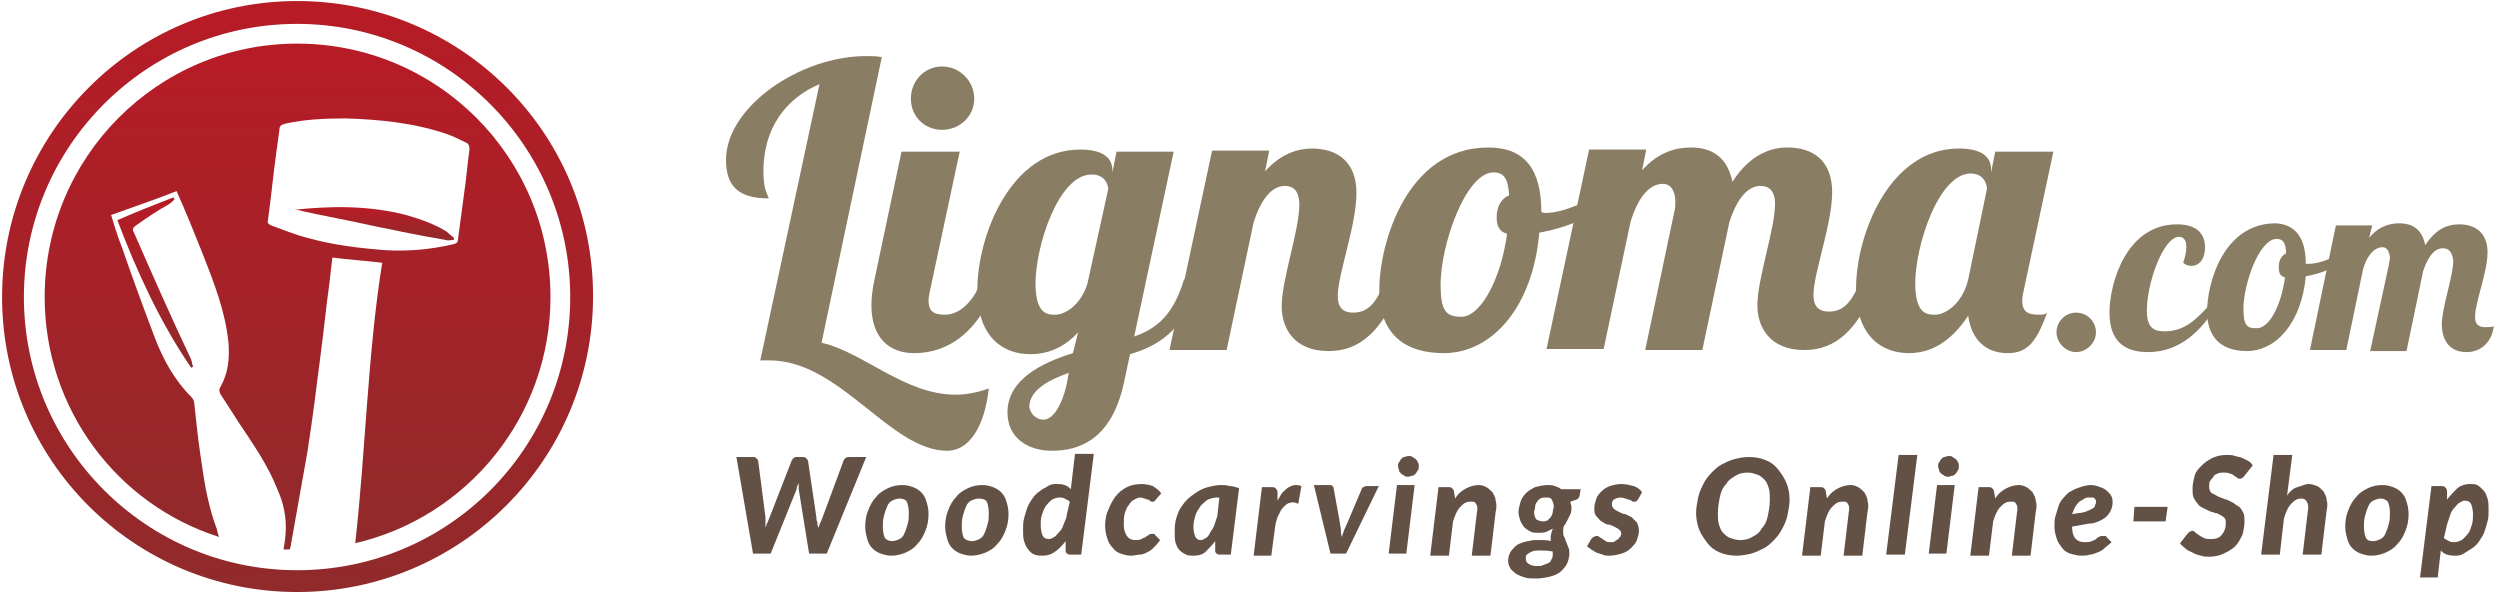 <?xml version="1.0" encoding="UTF-8"?>
<svg enable-background="new 0 0 240.7 57.1" version="1.1" viewBox="0 0 240.7 57.1" xml:space="preserve" xmlns="http://www.w3.org/2000/svg">
<style type="text/css">
	.st0{fill:url(#d);}
	.st1{fill:url(#c);}
	.st2{fill:url(#b);}
	.st3{fill:url(#a);}
	.st4{fill:url(#i);}
	.st5{fill:url(#h);}
	.st6{fill:url(#g);}
	.st7{fill:url(#f);}
	.st8{fill:url(#e);}
	.st9{fill:#635146;}
	.st10{fill:#897D63;}
</style>

	<linearGradient id="d" x1="27.709" x2="27.709" y1="52.938" y2="52.916" gradientUnits="userSpaceOnUse">
		<stop stop-color="#902A2B" offset="0"/>
		<stop stop-color="#B71B26" offset="1"/>
	</linearGradient>
	<path class="st0" d="m28 52.9h-0.6 0.6z"/>
	<linearGradient id="c" x1="34.229" x2="34.229" y1="52.299" y2="52.293" gradientUnits="userSpaceOnUse">
		<stop stop-color="#902A2B" offset="0"/>
		<stop stop-color="#B71B26" offset="1"/>
	</linearGradient>
	<path class="st1" d="m34.2 52.3z"/>
	<linearGradient id="b" x1="27.392" x2="27.392" y1="52.916" y2="52.914" gradientUnits="userSpaceOnUse">
		<stop stop-color="#902A2B" offset="0"/>
		<stop stop-color="#B71B26" offset="1"/>
	</linearGradient>
	<path class="st2" d="m27.4 52.9z"/>
	<linearGradient id="a" x1="28.007" x2="28.007" y1="52.939" y2="52.938" gradientUnits="userSpaceOnUse">
		<stop stop-color="#902A2B" offset="0"/>
		<stop stop-color="#B71B26" offset="1"/>
	</linearGradient>
	<polygon class="st3" points="28 52.9 28 52.9"/>
	<linearGradient id="i" x1="21.066" x2="21.066" y1="51.756" y2="51.746" gradientUnits="userSpaceOnUse">
		<stop stop-color="#902A2B" offset="0"/>
		<stop stop-color="#B71B26" offset="1"/>
	</linearGradient>
	<path class="st4" d="m21.1 51.8v0 0z"/>
	<linearGradient id="h" x1="28.619" x2="28.619" y1="52.938" y2="4.247" gradientUnits="userSpaceOnUse">
		<stop stop-color="#902A2B" offset="0"/>
		<stop stop-color="#B71B26" offset="1"/>
	</linearGradient>
	<path class="st5" d="m28.6 4.2c-13.4 0-24.3 10.9-24.3 24.4 0 10.8 7 20 16.8 23.1-0.1-0.2-0.2-0.6-0.2-0.7-0.8-2.1-1.2-4.3-1.5-6.5-0.3-1.9-0.5-3.8-0.7-5.7 0-0.2-0.1-0.4-0.3-0.6-1.6-1.6-2.7-3.6-3.5-5.7-1.1-2.9-2.2-5.9-3.2-8.8-0.4-1-0.7-2-1-3 2.2-0.8 4.3-1.5 6.3-2.3 0.9 2 1.7 4 2.5 6 1.1 2.8 2.2 5.6 2.5 8.6 0.1 1.5 0 2.9-0.8 4.3-0.1 0.1-0.1 0.4 0 0.6 0.6 0.9 1.2 1.9 1.8 2.8 1.4 2.1 2.8 4.1 3.7 6.4 0.6 1.3 0.9 2.7 0.8 4.2 0 0.4-0.2 1.6-0.2 1.6h0.6s0.1-0.3 0.1-0.4c0.5-2.9 1.1-6.1 1.6-9 0.5-3.2 0.9-6.4 1.3-9.6 0.3-2.2 0.5-4.4 0.8-6.5 0.1-0.9 0.2-1.7 0.3-2.6 1.6 0.2 3.1 0.3 4.8 0.5-1.4 8.7-1.6 18.2-2.6 27 10.8-2.5 18.8-12.2 18.8-23.7 0-13.5-10.9-24.4-24.4-24.4zm1 18.7c-1.2-0.3-2.4-0.8-3.5-1.2-0.2-0.1-0.4-0.2-0.3-0.5 0.3-2.2 0.5-4.3 0.8-6.5 0.1-0.7 0.2-1.4 0.3-2.2 0-0.4 0.2-0.5 0.6-0.6 1.8-0.4 3.7-0.5 5.8-0.5 3.1 0.1 6.5 0.4 9.7 1.5 0.6 0.2 1.2 0.5 1.8 0.8 0.3 0.1 0.4 0.3 0.4 0.7-0.2 1.4-0.3 2.8-0.5 4.1l-0.6 4.5c0 0.3-0.1 0.4-0.4 0.5-2.1 0.5-4.2 0.7-6.4 0.6-2.7-0.2-5.2-0.5-7.7-1.2z"/>
	<linearGradient id="g" x1="14.853" x2="14.853" y1="35.379" y2="19.045" gradientUnits="userSpaceOnUse">
		<stop stop-color="#902A2B" offset="0"/>
		<stop stop-color="#B71B26" offset="1"/>
	</linearGradient>
	<path class="st6" d="m12.9 22.4c-0.2-0.3-0.1-0.5 0.2-0.7 1-0.7 2-1.4 3.1-2 0.2-0.1 0.4-0.3 0.6-0.5 0-0.1-0.1-0.1-0.1-0.2-1.8 0.7-3.6 1.4-5.4 2.2 1.9 5 4.1 9.8 7.1 14.2 0.1 0 0.1-0.1 0.2-0.1-0.1-0.2-0.1-0.4-0.2-0.7-1.9-4-3.7-8.1-5.5-12.2z"/>
	<linearGradient id="f" x1="36.103" x2="36.103" y1="23.127" y2="19.986" gradientUnits="userSpaceOnUse">
		<stop stop-color="#902A2B" offset="0"/>
		<stop stop-color="#B71B26" offset="1"/>
	</linearGradient>
	<path class="st7" d="m39.1 20.7c-3.5-0.9-7.1-0.9-10.8-0.5 0.2 0 0.5 0 0.7 0.1 2.2 0.5 4.5 0.9 6.7 1.4 2.4 0.5 4.8 1 7.2 1.4 0.3 0.1 0.5 0 0.8 0v-0.2c-0.2-0.2-0.5-0.4-0.7-0.6-1.1-0.7-2.5-1.2-3.9-1.6z"/>
	<linearGradient id="e" x1="28.619" x2="28.619" y1="57.049" y2=".144" gradientUnits="userSpaceOnUse">
		<stop stop-color="#902A2B" offset="0"/>
		<stop stop-color="#B71B26" offset="1"/>
	</linearGradient>
	<path class="st8" d="M28.6,0.1C12.9,0.1,0.2,12.9,0.2,28.6S12.9,57,28.6,57s28.5-12.7,28.5-28.5S44.3,0.1,28.6,0.1z    M28.6,54.9c-14.5,0-26.3-11.8-26.3-26.3S14.1,2.3,28.6,2.3s26.3,11.8,26.3,26.3S43.2,54.9,28.6,54.9z"/>


	
		<path class="st9" d="m83.4 44-3.8 9.3h-1.7l-1-6.2v-0.3-0.3c-0.1 0.2-0.2 0.4-0.2 0.6l-2.5 6.2h-1.7l-1.6-9.3h1.5c0.2 0 0.3 0 0.4 0.1s0.2 0.2 0.2 0.3l0.7 5.4v0.5 0.5c0.1-0.2 0.1-0.4 0.2-0.5 0.1-0.2 0.1-0.3 0.2-0.5l2.1-5.4c0-0.1 0.1-0.1 0.1-0.2l0.1-0.1c0.1 0 0.1-0.1 0.2-0.1h0.2 0.4c0.2 0 0.3 0 0.4 0.1s0.2 0.2 0.2 0.3l0.8 5.4c0 0.1 0 0.3 0.1 0.5 0 0.2 0 0.3 0.1 0.5 0.1-0.2 0.1-0.4 0.2-0.5 0.1-0.2 0.1-0.3 0.2-0.5l2-5.4c0-0.1 0.1-0.2 0.2-0.3s0.3-0.1 0.4-0.1h1.6z"/>
		<path class="st9" d="m85.8 53.5c-0.4 0-0.7-0.1-1-0.2s-0.6-0.3-0.8-0.5-0.4-0.5-0.5-0.9-0.2-0.7-0.2-1.2c0-0.6 0.1-1.1 0.3-1.6s0.4-0.9 0.8-1.3c0.3-0.4 0.7-0.6 1.1-0.8s0.9-0.3 1.4-0.3c0.4 0 0.7 0.1 1 0.2s0.6 0.3 0.8 0.5 0.4 0.5 0.5 0.9c0.1 0.3 0.2 0.7 0.2 1.2 0 0.6-0.1 1.1-0.3 1.6s-0.4 0.9-0.8 1.3c-0.3 0.4-0.7 0.6-1.1 0.8-0.5 0.2-0.9 0.3-1.4 0.3zm0.1-1.4c0.2 0 0.5-0.1 0.7-0.2s0.4-0.3 0.5-0.6c0.1-0.2 0.2-0.5 0.3-0.9 0.1-0.3 0.1-0.7 0.1-1 0-0.5-0.1-0.9-0.2-1.1s-0.4-0.3-0.7-0.3c-0.2 0-0.5 0.1-0.7 0.2s-0.4 0.3-0.5 0.6c-0.1 0.2-0.2 0.5-0.3 0.9s-0.1 0.7-0.1 1c0 0.5 0.1 0.9 0.2 1.1 0.2 0.2 0.4 0.3 0.7 0.3z"/>
		<path class="st9" d="m93.5 53.5c-0.4 0-0.7-0.1-1-0.2s-0.6-0.3-0.8-0.5-0.4-0.5-0.5-0.9-0.2-0.7-0.2-1.2c0-0.6 0.1-1.1 0.3-1.6s0.4-0.9 0.8-1.3c0.3-0.4 0.7-0.6 1.1-0.8s0.9-0.3 1.4-0.3c0.4 0 0.7 0.1 1 0.2s0.6 0.3 0.8 0.5 0.4 0.5 0.5 0.9c0.1 0.3 0.2 0.7 0.2 1.2 0 0.6-0.1 1.1-0.3 1.6s-0.4 0.9-0.8 1.3c-0.3 0.4-0.7 0.6-1.1 0.8-0.5 0.2-1 0.3-1.4 0.3zm0.1-1.4c0.2 0 0.5-0.1 0.7-0.2s0.4-0.3 0.5-0.6c0.1-0.2 0.2-0.5 0.3-0.9 0.1-0.3 0.1-0.7 0.1-1 0-0.5-0.1-0.9-0.2-1.1s-0.4-0.3-0.8-0.3c-0.2 0-0.5 0.1-0.7 0.2s-0.4 0.3-0.5 0.6c-0.1 0.2-0.2 0.5-0.3 0.9s-0.1 0.7-0.1 1c0 0.5 0.1 0.9 0.2 1.1 0.2 0.2 0.5 0.3 0.8 0.3z"/>
		<path class="st9" d="m105.3 43.8-1.2 9.6h-0.9-0.3s-0.1-0.1-0.2-0.1c0-0.1-0.1-0.1-0.1-0.2v-0.2-0.8c-0.3 0.4-0.7 0.8-1 1-0.4 0.3-0.8 0.4-1.2 0.4-0.3 0-0.5 0-0.8-0.1-0.2-0.1-0.4-0.2-0.6-0.5-0.2-0.2-0.3-0.5-0.4-0.8s-0.1-0.7-0.1-1.1 0-0.7 0.1-1.1 0.2-0.7 0.3-1 0.3-0.6 0.5-0.9 0.4-0.5 0.7-0.7c0.2-0.2 0.5-0.3 0.8-0.5s0.6-0.2 0.8-0.2c0.3 0 0.5 0 0.8 0.1s0.4 0.2 0.6 0.4l0.4-3.4h1.8zm-2.3 4.5c-0.1-0.1-0.3-0.2-0.5-0.3s-0.3-0.1-0.5-0.1c-0.3 0-0.5 0.1-0.7 0.2s-0.4 0.4-0.6 0.6c-0.2 0.3-0.3 0.6-0.4 0.9s-0.1 0.7-0.1 1c0 0.4 0.1 0.8 0.2 1s0.3 0.3 0.6 0.3c0.2 0 0.3-0.1 0.5-0.2s0.3-0.3 0.5-0.5 0.3-0.4 0.4-0.7 0.3-0.6 0.3-0.9l0.3-1.3z"/>
		<path class="st9" d="m111 52.8c-0.2 0.2-0.4 0.3-0.6 0.4s-0.4 0.2-0.7 0.2c-0.2 0-0.5 0.1-0.8 0.1-0.4 0-0.7-0.1-1-0.2s-0.6-0.3-0.8-0.6c-0.2-0.2-0.4-0.5-0.5-0.9-0.1-0.3-0.2-0.7-0.2-1.2s0.1-1.1 0.3-1.5c0.2-0.5 0.4-0.9 0.7-1.3s0.7-0.7 1.1-0.9 0.9-0.3 1.4-0.3c0.4 0 0.8 0.1 1.1 0.2 0.3 0.2 0.6 0.4 0.8 0.7l-0.6 0.7-0.1 0.1s-0.1 0-0.2 0-0.1 0-0.2-0.1-0.1-0.1-0.2-0.1-0.2-0.1-0.3-0.1-0.2-0.1-0.4-0.1-0.4 0.1-0.6 0.2-0.4 0.3-0.5 0.5c-0.2 0.2-0.3 0.5-0.4 0.8s-0.1 0.7-0.1 1.1c0 0.5 0.1 0.8 0.3 1.1s0.5 0.4 0.8 0.4c0.2 0 0.4 0 0.6-0.1 0.1-0.1 0.3-0.1 0.4-0.2s0.2-0.1 0.3-0.2 0.2-0.1 0.3-0.1h0.2c0.1 0 0.1 0.1 0.1 0.1l0.5 0.5c-0.3 0.4-0.5 0.6-0.7 0.8z"/>
		<path class="st9" d="m117 52.1c-0.3 0.4-0.6 0.7-0.9 1s-0.7 0.4-1.2 0.4c-0.2 0-0.5 0-0.7-0.1s-0.4-0.2-0.6-0.4-0.3-0.4-0.4-0.7-0.1-0.6-0.1-1 0-0.8 0.1-1.2 0.2-0.7 0.4-1.1c0.2-0.3 0.4-0.6 0.7-0.9s0.6-0.5 0.9-0.7 0.7-0.4 1.1-0.5 0.8-0.2 1.2-0.2c0.3 0 0.6 0 0.9 0.1 0.3 0 0.6 0.1 0.9 0.2l-0.8 6.4h-0.9-0.3s-0.1-0.1-0.2-0.1c0-0.1-0.1-0.1-0.1-0.2v-0.2-0.8zm0.4-4.2h-0.1s-0.1 0-0.1 0c-0.3 0-0.7 0.1-0.9 0.2s-0.5 0.4-0.7 0.6c-0.2 0.3-0.4 0.6-0.5 0.9-0.1 0.4-0.2 0.7-0.2 1.1s0.1 0.8 0.2 1 0.3 0.3 0.5 0.3 0.3-0.1 0.5-0.2 0.3-0.3 0.4-0.5 0.3-0.4 0.4-0.7 0.2-0.6 0.3-0.9l0.2-1.8z"/>
		<path class="st9" d="m123 48.2c0.2-0.3 0.3-0.6 0.5-0.8s0.4-0.4 0.6-0.5 0.4-0.2 0.6-0.2 0.4 0 0.6 0.1l-0.3 1.7c-0.3-0.1-0.5-0.2-0.7-0.1-0.2 0-0.4 0.1-0.6 0.3s-0.4 0.4-0.5 0.7c-0.2 0.3-0.3 0.7-0.4 1.1l-0.4 3h-1.7l0.8-6.6h0.9c0.2 0 0.3 0 0.4 0.1s0.2 0.2 0.2 0.4v0.8z"/>
		<path class="st9" d="m132.8 46.7-3.2 6.6h-1.5l-1.6-6.6h1.5c0.1 0 0.2 0 0.3 0.1s0.1 0.1 0.1 0.2l0.6 3.3c0 0.2 0.1 0.5 0.1 0.7s0 0.4 0.1 0.7c0.1-0.4 0.3-0.9 0.5-1.3l1.4-3.3c0-0.1 0.1-0.2 0.2-0.2 0.1-0.1 0.2-0.1 0.3-0.1h1.2z"/>
		<path class="st9" d="m136.2 46.7-0.8 6.6h-1.7l0.8-6.6h1.7zm0.4-1.8c0 0.1 0 0.3-0.1 0.4s-0.1 0.2-0.2 0.3-0.2 0.2-0.3 0.2-0.3 0.1-0.4 0.1-0.3 0-0.4-0.1-0.2-0.1-0.3-0.2-0.2-0.2-0.2-0.3-0.1-0.3-0.1-0.4 0-0.3 0.1-0.4 0.1-0.2 0.2-0.3 0.2-0.2 0.3-0.2 0.3-0.1 0.4-0.1 0.3 0 0.4 0.1 0.2 0.1 0.3 0.2 0.2 0.2 0.2 0.3c0.1 0.1 0.1 0.2 0.1 0.4z"/>
		<path class="st9" d="m140.1 48c0.3-0.5 0.7-0.8 1.1-1s0.8-0.3 1.2-0.3c0.3 0 0.5 0.1 0.7 0.2s0.4 0.3 0.6 0.5c0.1 0.2 0.3 0.5 0.3 0.8 0.1 0.3 0.1 0.7 0 1.1l-0.5 4.2h-1.8l0.5-4.2c0.1-0.4 0-0.7-0.1-0.8-0.1-0.2-0.2-0.2-0.5-0.2-0.2 0-0.3 0-0.5 0.1s-0.3 0.2-0.5 0.4-0.3 0.4-0.4 0.6-0.2 0.5-0.3 0.8l-0.4 3.3h-1.8l0.8-6.6h0.9c0.2 0 0.3 0 0.4 0.1s0.2 0.2 0.2 0.4l0.1 0.6z"/>
		<path class="st9" d="m152.2 47-0.1 0.6c0 0.2-0.1 0.4-0.3 0.5l-0.6 0.2c0 0.2 0.1 0.3 0.1 0.5 0 0.3 0 0.5-0.1 0.7l-0.3 0.6c-0.1 0.2-0.2 0.4-0.3 0.5-0.1 0.2-0.1 0.4-0.1 0.6s0 0.3 0.1 0.5c0.1 0.1 0.1 0.3 0.2 0.5s0.1 0.3 0.2 0.5 0.1 0.4 0.1 0.6c0 0.3-0.1 0.7-0.2 0.9-0.1 0.3-0.4 0.6-0.6 0.8s-0.6 0.4-1 0.5-0.9 0.2-1.4 0.2c-0.4 0-0.8 0-1.1-0.1s-0.6-0.2-0.9-0.4c-0.2-0.2-0.4-0.3-0.5-0.5s-0.2-0.4-0.2-0.7 0.1-0.6 0.2-0.8 0.3-0.4 0.5-0.6 0.5-0.3 0.8-0.4 0.6-0.1 0.9-0.2h0.9s0.6 0 0.8 0.1v-0.4c0-0.2 0.1-0.5 0.2-0.8l-0.6 0.3c-0.2 0.1-0.5 0.1-0.8 0.1s-0.5 0-0.7-0.1-0.4-0.2-0.6-0.4-0.3-0.4-0.4-0.6c-0.1-0.3-0.2-0.6-0.2-0.9s0.1-0.6 0.2-1c0.1-0.3 0.3-0.6 0.5-0.8s0.5-0.4 0.9-0.6c0.4-0.1 0.8-0.2 1.2-0.2 0.2 0 0.5 0 0.7 0.1s0.4 0.1 0.6 0.3h1.9zm-4.2 7.5c0.2 0 0.4 0 0.6-0.1s0.3-0.1 0.5-0.2 0.2-0.2 0.3-0.4c0.1-0.1 0.1-0.3 0.1-0.5v-0.1-0.1c-0.5-0.1-0.9-0.1-1.2-0.1s-0.6 0-0.8 0.1-0.4 0.2-0.5 0.3-0.1 0.2-0.1 0.4 0.1 0.4 0.3 0.5 0.3 0.2 0.8 0.2zm0.5-4.3c0.2 0 0.3 0 0.5-0.1l0.3-0.3s0.2-0.3 0.2-0.5 0.1-0.4 0.1-0.5c0-0.3-0.1-0.5-0.2-0.7s-0.3-0.2-0.6-0.2c-0.2 0-0.3 0-0.5 0.1s-0.2 0.2-0.3 0.3-0.2 0.3-0.2 0.5-0.1 0.4-0.1 0.5c0 0.3 0.1 0.5 0.2 0.7 0.2 0.1 0.4 0.2 0.6 0.2z"/>
		<path class="st9" d="m157.7 48.1-0.2 0.2h-0.2c-0.1 0-0.2 0-0.2-0.1-0.1 0-0.2-0.1-0.3-0.1s-0.2-0.1-0.3-0.1-0.3-0.1-0.4-0.1c-0.3 0-0.6 0.1-0.7 0.2-0.2 0.1-0.2 0.3-0.2 0.5s0.1 0.3 0.2 0.4 0.3 0.2 0.5 0.3 0.4 0.2 0.6 0.2l0.6 0.3s0.3 0.3 0.5 0.5c0.1 0.2 0.2 0.5 0.2 0.8s-0.1 0.6-0.2 0.9-0.3 0.5-0.6 0.8c-0.2 0.2-0.5 0.4-0.9 0.5-0.3 0.1-0.7 0.2-1.2 0.2-0.2 0-0.4 0-0.6-0.1s-0.4-0.1-0.6-0.2-0.3-0.2-0.5-0.3c-0.1-0.1-0.3-0.2-0.4-0.3l0.4-0.7 0.2-0.2c0.1 0 0.2-0.1 0.3-0.1s0.2 0 0.3 0.1 0.2 0.1 0.3 0.2 0.2 0.1 0.3 0.2 0.3 0.1 0.5 0.1 0.3 0 0.4-0.1 0.2-0.1 0.3-0.2 0.1-0.2 0.2-0.2c0-0.1 0.1-0.2 0.1-0.3 0-0.2-0.1-0.3-0.2-0.4s-0.3-0.2-0.5-0.3-0.4-0.2-0.6-0.2-0.4-0.2-0.6-0.3-0.3-0.3-0.5-0.5-0.2-0.5-0.2-0.8 0.1-0.6 0.2-0.9 0.3-0.5 0.5-0.7 0.5-0.4 0.8-0.5 0.7-0.2 1.1-0.2 0.8 0.1 1.2 0.2c0.3 0.1 0.6 0.3 0.8 0.6l-0.4 0.7z"/>
		<path class="st9" d="m172.3 48.1c0 0.5-0.1 1-0.2 1.5s-0.3 0.9-0.5 1.3-0.5 0.8-0.8 1.1-0.6 0.6-1 0.8-0.8 0.4-1.2 0.5-0.9 0.2-1.4 0.2c-0.6 0-1.1-0.1-1.6-0.3s-0.9-0.5-1.2-0.9-0.6-0.8-0.8-1.3-0.3-1.1-0.3-1.6 0.1-1 0.2-1.5 0.3-0.9 0.5-1.3 0.5-0.8 0.8-1.1 0.6-0.6 1-0.8 0.8-0.4 1.2-0.5 0.9-0.2 1.4-0.2c0.6 0 1.1 0.1 1.6 0.3s0.9 0.5 1.2 0.9 0.6 0.8 0.8 1.3 0.3 1 0.3 1.6zm-1.9 0c0-0.4 0-0.8-0.1-1.1s-0.2-0.6-0.4-0.8-0.4-0.4-0.7-0.5-0.6-0.2-0.9-0.2c-0.5 0-0.9 0.1-1.2 0.3s-0.7 0.4-0.9 0.8c-0.3 0.3-0.5 0.7-0.6 1.2s-0.2 1-0.2 1.6c0 0.4 0 0.8 0.1 1.1s0.2 0.6 0.4 0.8 0.4 0.4 0.7 0.5 0.6 0.2 0.9 0.2c0.5 0 0.9-0.1 1.2-0.3 0.4-0.2 0.7-0.4 0.9-0.8 0.3-0.3 0.5-0.7 0.6-1.2s0.2-1 0.2-1.6z"/>
		<path class="st9" d="m175.9 48c0.3-0.5 0.7-0.8 1.1-1s0.8-0.3 1.2-0.3c0.3 0 0.5 0.1 0.7 0.2s0.4 0.3 0.6 0.5c0.1 0.2 0.3 0.5 0.3 0.8 0.1 0.3 0.1 0.7 0 1.1l-0.5 4.2h-1.8l0.5-4.2c0.1-0.4 0-0.7-0.1-0.8-0.1-0.2-0.2-0.2-0.5-0.2-0.2 0-0.3 0-0.5 0.1s-0.3 0.2-0.5 0.4-0.3 0.4-0.4 0.6-0.2 0.5-0.3 0.8l-0.4 3.3h-1.8l0.8-6.6h0.9c0.2 0 0.3 0 0.4 0.1s0.2 0.2 0.2 0.4l0.1 0.6z"/>
		<path class="st9" d="m181.6 53.4 1.2-9.6h1.8l-1.2 9.6h-1.8z"/>
		<path class="st9" d="m188.2 46.7-0.8 6.6h-1.7l0.8-6.6h1.7zm0.4-1.8c0 0.1 0 0.3-0.1 0.4s-0.1 0.2-0.2 0.3-0.2 0.2-0.3 0.2-0.3 0.1-0.4 0.1-0.3 0-0.4-0.1-0.2-0.1-0.3-0.2-0.2-0.2-0.2-0.3-0.1-0.3-0.1-0.4 0-0.3 0.1-0.4 0.1-0.2 0.2-0.3 0.2-0.2 0.3-0.2 0.3-0.1 0.4-0.1 0.3 0 0.4 0.1 0.2 0.1 0.3 0.2 0.2 0.2 0.2 0.3c0.1 0.1 0.1 0.2 0.1 0.4z"/>
		<path class="st9" d="m192.1 48c0.3-0.5 0.7-0.8 1.1-1s0.8-0.3 1.2-0.3c0.3 0 0.5 0.1 0.7 0.2s0.4 0.3 0.6 0.5c0.1 0.2 0.3 0.5 0.3 0.8 0.1 0.3 0.1 0.7 0 1.1l-0.5 4.2h-1.8l0.5-4.2c0.1-0.4 0-0.7-0.1-0.8-0.1-0.2-0.2-0.2-0.5-0.2-0.2 0-0.3 0-0.5 0.1s-0.3 0.2-0.5 0.4-0.3 0.4-0.4 0.6-0.2 0.5-0.3 0.8l-0.4 3.3h-1.8l0.8-6.6h0.9c0.2 0 0.3 0 0.4 0.1s0.2 0.2 0.2 0.4l0.1 0.6z"/>
		<path class="st9" d="m199.5 50.7c0 1 0.4 1.5 1.2 1.5 0.3 0 0.5 0 0.7-0.1s0.3-0.1 0.4-0.2 0.2-0.2 0.3-0.2c0.1-0.1 0.2-0.1 0.4-0.1h0.2c0.1 0 0.1 0.1 0.1 0.1l0.5 0.5c-0.2 0.2-0.5 0.4-0.7 0.6s-0.4 0.3-0.7 0.4c-0.2 0.1-0.5 0.2-0.7 0.2-0.3 0.1-0.5 0.1-0.8 0.1-0.4 0-0.7-0.1-1.1-0.2-0.3-0.1-0.6-0.3-0.8-0.6s-0.4-0.5-0.5-0.9c-0.1-0.3-0.2-0.7-0.2-1.1s0-0.7 0.1-1 0.2-0.7 0.3-1 0.3-0.6 0.5-0.8 0.4-0.5 0.7-0.6c0.3-0.2 0.6-0.3 0.9-0.4s0.7-0.2 1-0.2 0.7 0.1 0.9 0.2c0.3 0.1 0.5 0.2 0.7 0.4s0.3 0.3 0.4 0.5 0.1 0.4 0.1 0.6c0 0.3-0.1 0.6-0.2 0.8s-0.3 0.5-0.6 0.7-0.7 0.4-1.2 0.5c-0.5 0-1.1 0.2-1.9 0.3zm1.7-2.8c-0.2 0-0.4 0-0.5 0.1-0.2 0.1-0.3 0.2-0.5 0.3-0.1 0.1-0.3 0.3-0.4 0.5s-0.2 0.4-0.3 0.7c0.5-0.1 0.9-0.1 1.2-0.2s0.5-0.2 0.7-0.3 0.3-0.2 0.3-0.3 0.1-0.2 0.1-0.3v-0.2c0-0.1-0.1-0.1-0.1-0.2-0.1 0-0.1-0.1-0.2-0.1s-0.1 0-0.3 0z"/>
		<path class="st9" d="m205.5 48.8h3.2l-0.2 1.4h-3.1l0.1-1.4z"/>
		<path class="st9" d="m216.1 45.8c-0.1 0.1-0.1 0.2-0.2 0.2s-0.1 0.1-0.2 0.1-0.2 0-0.3-0.1-0.2-0.1-0.3-0.2-0.3-0.2-0.4-0.2c-0.2-0.1-0.4-0.1-0.6-0.1s-0.4 0-0.6 0.1-0.3 0.1-0.4 0.3-0.2 0.2-0.3 0.4c-0.1 0.1-0.1 0.3-0.1 0.5s0 0.3 0.1 0.5 0.2 0.2 0.4 0.3 0.3 0.2 0.6 0.3 0.4 0.2 0.6 0.2l0.6 0.3s0.4 0.3 0.6 0.4c0.2 0.2 0.3 0.4 0.4 0.6s0.1 0.5 0.1 0.8c0 0.5-0.1 0.9-0.2 1.3-0.2 0.4-0.4 0.8-0.7 1.1s-0.7 0.5-1.1 0.7-0.9 0.3-1.4 0.3c-0.3 0-0.5 0-0.8-0.1s-0.5-0.1-0.8-0.3c-0.2-0.1-0.5-0.2-0.7-0.4s-0.4-0.3-0.5-0.5l0.7-0.9 0.2-0.2c0.1 0 0.2-0.1 0.2-0.1 0.1 0 0.2 0 0.3 0.1s0.2 0.2 0.4 0.3c0.1 0.1 0.3 0.2 0.5 0.3s0.4 0.1 0.7 0.1c0.4 0 0.8-0.1 1-0.4 0.2-0.2 0.4-0.6 0.4-1.1 0-0.2 0-0.4-0.1-0.5s-0.2-0.2-0.4-0.3-0.3-0.2-0.5-0.2c-0.2-0.1-0.4-0.1-0.6-0.2l-0.6-0.3c-0.2-0.1-0.4-0.2-0.5-0.4-0.2-0.2-0.3-0.4-0.4-0.6s-0.1-0.5-0.1-0.9 0.1-0.8 0.2-1.2 0.4-0.7 0.7-1 0.6-0.5 1-0.7 0.9-0.3 1.4-0.3c0.3 0 0.5 0 0.8 0.1s0.5 0.1 0.7 0.2 0.4 0.2 0.6 0.3 0.3 0.3 0.4 0.4l-0.8 1z"/>
		<path class="st9" d="m220.2 47.7c0.3-0.4 0.6-0.7 1-0.8s0.7-0.3 1.1-0.3c0.3 0 0.5 0.1 0.8 0.2 0.2 0.1 0.4 0.3 0.6 0.5 0.1 0.2 0.3 0.5 0.3 0.8 0.1 0.3 0.1 0.7 0 1.1l-0.5 4.2h-1.8l0.5-4.2c0.1-0.4 0-0.7-0.1-0.9s-0.3-0.3-0.5-0.3c-0.1 0-0.3 0-0.5 0.1s-0.3 0.2-0.5 0.4-0.3 0.4-0.4 0.6-0.2 0.5-0.3 0.8l-0.4 3.5h-1.8l1.2-9.6h1.8l-0.5 3.9z"/>
		<path class="st9" d="m228.3 53.5c-0.4 0-0.7-0.1-1-0.2s-0.6-0.3-0.8-0.5-0.4-0.5-0.5-0.9-0.2-0.7-0.2-1.2c0-0.6 0.1-1.1 0.3-1.6s0.4-0.9 0.8-1.3c0.3-0.4 0.7-0.6 1.1-0.8s0.9-0.3 1.4-0.3c0.4 0 0.7 0.1 1 0.2s0.6 0.3 0.8 0.5 0.4 0.5 0.5 0.9c0.1 0.3 0.2 0.7 0.2 1.2 0 0.6-0.1 1.1-0.3 1.6s-0.4 0.9-0.8 1.3c-0.3 0.4-0.7 0.6-1.1 0.8-0.5 0.2-0.9 0.3-1.4 0.3zm0.2-1.4c0.2 0 0.5-0.1 0.7-0.2s0.4-0.3 0.5-0.6c0.1-0.2 0.2-0.5 0.3-0.9 0.1-0.3 0.1-0.7 0.1-1 0-0.5-0.1-0.9-0.2-1.1-0.2-0.2-0.4-0.3-0.7-0.3-0.2 0-0.5 0.1-0.7 0.2s-0.4 0.3-0.5 0.6c-0.1 0.2-0.2 0.5-0.3 0.9s-0.1 0.7-0.1 1c0 0.5 0.1 0.9 0.2 1.1s0.3 0.3 0.7 0.3z"/>
		<path class="st9" d="m235.6 48.1c0.3-0.4 0.7-0.8 1-1.1 0.4-0.3 0.8-0.4 1.2-0.4 0.3 0 0.5 0 0.7 0.1s0.4 0.3 0.6 0.5 0.3 0.5 0.4 0.8 0.1 0.7 0.1 1.1 0 0.8-0.1 1.1c-0.1 0.4-0.2 0.7-0.3 1s-0.3 0.6-0.5 0.9-0.4 0.5-0.7 0.7-0.5 0.3-0.8 0.5-0.6 0.2-0.8 0.2-0.5 0-0.8-0.1-0.4-0.2-0.6-0.4l-0.3 2.6h-1.7l1.1-8.8h0.9c0.2 0 0.3 0 0.4 0.1s0.2 0.2 0.2 0.4v0.8zm-0.3 3.7c0.1 0.1 0.3 0.2 0.5 0.3s0.3 0.1 0.5 0.1c0.3 0 0.5-0.1 0.7-0.2s0.4-0.4 0.6-0.6 0.3-0.6 0.4-0.9 0.1-0.7 0.1-1c0-0.4-0.1-0.8-0.2-1s-0.3-0.3-0.6-0.3c-0.2 0-0.3 0.1-0.5 0.2s-0.3 0.3-0.5 0.5-0.3 0.4-0.4 0.7l-0.3 0.9-0.3 1.3z"/>
	


	<path class="st10" d="m79.1 33c4 0.9 8 5 12.9 5 1 0 2.1-0.2 3.2-0.6-0.4 3.7-1.9 6-4 6-5.5 0-10.3-8.7-17.1-8.7h-0.9l5.7-26.6c-3.3 1.4-5.4 4.3-5.4 8.4 0 2 0.5 2.3 0.5 2.6-2.7 0-4.1-1-4.1-3.7 0-5.1 7.1-10 13.5-10 0.5 0 1 0 1.5 0.1l-5.8 27.5z"/>
	<path class="st10" d="m92.4 14.6-2.8 13.1c-0.1 0.5-0.2 0.9-0.2 1.2 0 1.1 0.5 1.4 1.6 1.4 1.5 0 2.9-1.5 3.5-3.4h1.6c-2.2 6.3-6 7.1-8.1 7.1-2.3 0-4.1-1.4-4.1-4.6 0-0.7 0.1-1.6 0.3-2.5l2.6-12.3h5.6zm-1.7-8.2c1.7 0 3.1 1.4 3.1 3.1s-1.4 3-3.1 3-3-1.3-3-3 1.3-3.1 3-3.1z"/>
	<path class="st10" d="m113 14.6-3.8 17.8c2.3-0.8 3.8-2.2 4.8-5.5h1.6c-1.5 5.1-4.4 6.5-6.8 7.2l-0.6 2.8c-1.2 5.5-4.4 6.5-6.9 6.5-2.3 0-4.3-1.2-4.3-3.7 0-3.2 3.4-4.8 6.3-5.7l0.5-2c-1.1 1.2-2.6 2.1-4.6 2.1-2.6 0-5.1-1.6-5.1-6.2 0-5.2 3.2-13.5 9.9-13.5 2.2 0 3.1 0.8 3.1 2v0.2l0.4-2h5.5zm-12.5 25.8c0.8 0 1.7-1.2 2.2-3.4l0.2-1.1c-2 0.7-3.8 1.7-3.8 3.3 0.1 0.5 0.5 1.2 1.4 1.2zm-0.8-13.1c0 3 1.2 3 1.9 3 1 0 2.5-1 3.1-3l2-9.1c0-0.4-0.3-1.4-1.6-1.4-3.2 0-5.4 6.9-5.4 10.5z"/>
	<path class="st10" d="m123.7 17.9c-1.4 0-2.4 1.6-3 3.5l-2.6 12.3h-5.5l4.1-19.2h5.5l-0.4 2c1.6-1.8 3.3-2.2 4.5-2.2 2.5 0 4.3 1.3 4.3 4.3 0 3.1-1.8 7.8-1.8 9.9 0 1 0.4 1.6 1.5 1.6 1.7 0 2.4-1.4 3.2-3.4h1.6c-2.2 6.3-5.1 7.1-7.2 7.1-3.3 0-4.5-2.2-4.5-4.3 0-2.6 1.7-7.3 1.7-9.8 0-1.1-0.4-1.8-1.4-1.8z"/>
	<path class="st10" d="m148.4 20.4c0.2 0.1 0.3 0.1 0.4 0.1 1.8 0 4.3-1.2 5.9-2.3l0.3 1c-1.5 1.6-4 2.7-6.8 3.2-0.6 7.1-4.5 11.6-9.2 11.6-3.6 0-6.2-1.7-6.2-6.1s2.6-13.7 10.5-13.7c3.5 0 5.1 2.1 5.1 6.2zm-3.3 2.1c-0.8-0.2-1-0.8-1-1.6 0-1.1 0.5-1.8 1.2-2.1-0.1-1.6-0.5-2.2-1.5-2.2-2.7 0-5.1 7-5.1 10.8 0 2.5 0.5 3.1 2 3.1 1.8 0 3.8-3.5 4.4-8z"/>
	<path class="st10" d="m169.5 17.9c-1.4 0-2.4 1.6-3 3.5l-2.6 12.3h-5.5l2.8-13.3c0.1-0.3 0.1-0.6 0.1-1 0-0.8-0.3-1.7-1.2-1.7-1.5 0-2.5 1.7-3.1 3.6l-2.6 12.3h-5.5l4.1-19.2h5.5l-0.4 2c1.6-1.8 3.3-2.2 4.7-2.2 2 0 3.5 0.9 4 3.3 1.8-2.8 3.9-3.3 5.3-3.3 2.5 0 4.3 1.3 4.3 4.3 0 3.1-1.8 7.8-1.8 9.9 0 1 0.4 1.6 1.5 1.6 1.7 0 2.4-1.4 3.2-3.4h1.6c-2.2 6.3-5.1 7.1-7.2 7.1-3.3 0-4.5-2.2-4.5-4.3 0-2.6 1.7-7.3 1.7-9.8 0-1-0.4-1.7-1.4-1.7z"/>
	<path class="st10" d="m197.7 14.6-2.8 13.1c-0.1 0.5-0.2 0.9-0.2 1.2 0 1.1 0.5 1.4 1.6 1.4 0.3 0 0.6 0 0.8-0.2-1 2.7-1.8 3.9-3.8 3.9-2.1 0-3.5-1.3-3.8-3.6-1.2 1.8-3 3.6-5.7 3.6-2.6 0-5.1-1.6-5.1-6.2 0-5.2 3.2-13.5 9.9-13.5 2.2 0 3.1 0.8 3.1 2v0.3l0.4-2h5.6zm-13.3 12.7c0 3 1.2 3 1.9 3 1.1 0 2.7-1.2 3.2-3.4l1.8-8.7c0-0.5-0.3-1.5-1.6-1.5-3.1 0.1-5.3 7-5.3 10.6z"/>
	<path class="st10" d="m199.9 30.1c1.1 0 1.9 0.9 1.9 1.9s-0.9 1.9-1.9 1.9-1.9-0.9-1.9-1.9 0.8-1.9 1.9-1.9z"/>
	<path class="st10" d="m210.5 23.8c0-0.6-0.2-1-0.7-1-1.5 0-3.1 4.4-3.1 7.1 0 1.6 0.6 2 1.7 2 1.9 0 3-1.1 4.2-2.4h0.8c-1.4 2.2-3.4 4.4-6.6 4.4-2.3 0-3.7-1.1-3.7-3.8 0-2.8 1.6-8.5 6.5-8.5 2.1 0 2.7 1.1 2.7 2.2 0 1.2-0.6 1.8-1.3 1.8-0.3 0-0.6-0.1-0.8-0.3 0.2-0.6 0.3-1.1 0.3-1.5z"/>
	<path class="st10" d="m222 25.4h0.3c1.1 0 2.7-0.7 3.7-1.4l0.2 0.6c-0.9 1-2.5 1.7-4.2 2-0.4 4.4-2.8 7.2-5.7 7.2-2.2 0-3.8-1.1-3.8-3.8 0-2.8 1.6-8.5 6.6-8.5 1.9 0.1 2.9 1.4 2.9 3.9zm-2 1.3c-0.5-0.1-0.6-0.5-0.6-1 0-0.7 0.3-1.1 0.7-1.3 0-1-0.3-1.4-0.9-1.4-1.7 0-3.2 4.4-3.2 6.7 0 1.6 0.3 1.9 1.2 1.9 1.2 0.1 2.4-2 2.8-4.9z"/>
	<path class="st10" d="m235.2 23.9c-0.9 0-1.5 1-1.9 2.2l-1.6 7.7h-3.5l1.8-8.3c0-0.2 0.1-0.4 0.1-0.6 0-0.5-0.2-1.1-0.7-1.1-0.9 0-1.6 1-1.9 2.2l-1.6 7.7h-3.5l2.5-12h3.5l-0.3 1.2c1-1.2 2.1-1.4 2.9-1.4 1.3 0 2.2 0.6 2.5 2.1 1.2-1.8 2.4-2 3.3-2 1.5 0 2.7 0.8 2.7 2.7s-1.2 4.8-1.2 6.2c0 0.6 0.2 1 1 1 0.4 0 0.6 0 0.8-0.1-0.2 1.7-1.4 2.5-2.6 2.5-1.8 0-2.4-1.3-2.4-2.7 0-1.6 1.1-4.6 1.1-6.1-0.1-0.8-0.4-1.2-1-1.2z"/>

</svg>

